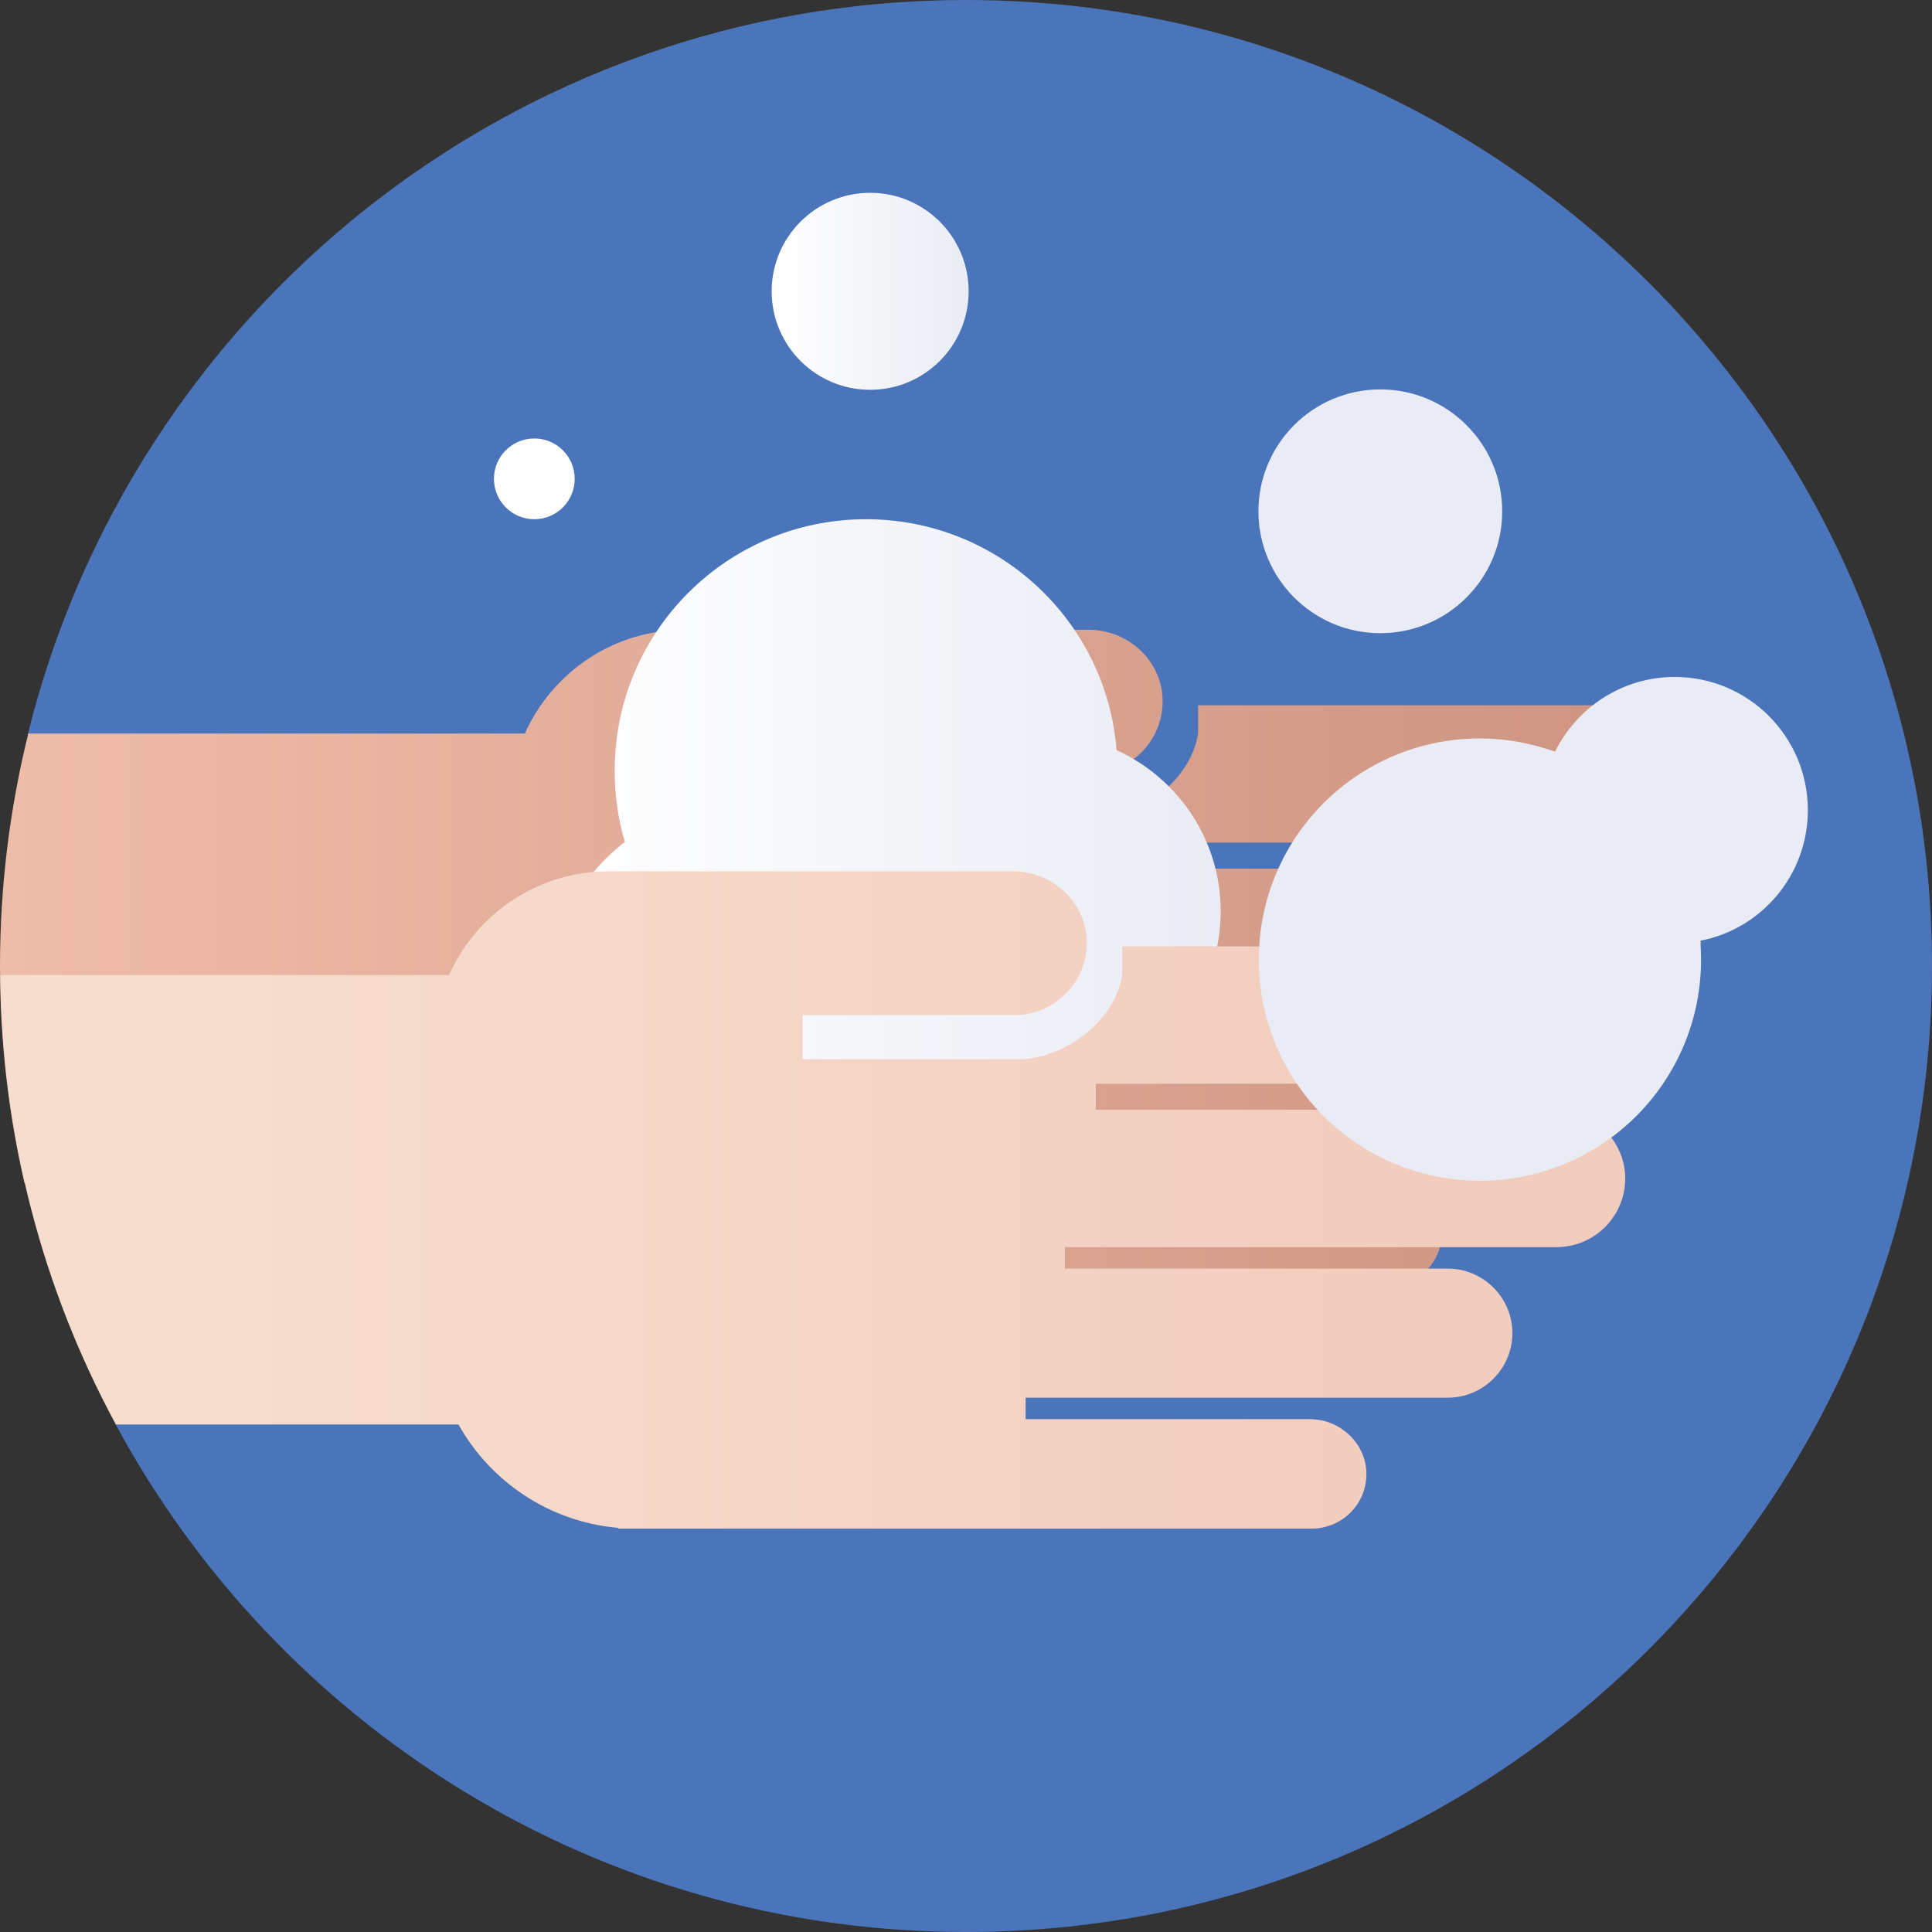 <?xml version="1.0" encoding="utf-8"?>
<!-- Generator: Adobe Illustrator 23.0.3, SVG Export Plug-In . SVG Version: 6.00 Build 0)  -->
<svg version="1.1" id="Capa_1" xmlns="http://www.w3.org/2000/svg" xmlns:xlink="http://www.w3.org/1999/xlink" x="0px" y="0px"
	 viewBox="0 0 512 512" style="enable-background:new 0 0 512 512;" xml:space="preserve">
<rect x="0" y="0" width="512" height="512" fill="#333333" stroke="none"/>
<style type="text/css">
	.st0{fill:#4B75BA;}
	.st1{fill:url(#SVGID_1_);}
	.st2{fill:url(#SVGID_2_);}
	.st3{fill:url(#SVGID_3_);}
	.st4{fill:#E9ECF4;}
	.st5{fill:url(#SVGID_4_);}
	.st6{fill:#FFFFFF;}
</style>
<g>
	<g>
		<g>
			<g>
				<g>
					<g>
						<g>
							<path class="st0" d="M7.4,194.5C35,82.8,135.8,0,256,0c141.4,0,256,114.6,256,256S397.4,512,256,512
								c-97.5,0-182.2-54.5-225.4-134.6L7.4,194.5z"/>
						</g>
					</g>
				</g>
			</g>
		</g>
	</g>
	<g>
		
			<linearGradient id="SVGID_1_" gradientUnits="userSpaceOnUse" x1="8.583069e-06" y1="259.935" x2="450.783" y2="259.935" gradientTransform="matrix(1 0 0 -1 0 514)">
			<stop  offset="0" style="stop-color:#EEBDA9"/>
			<stop  offset="1" style="stop-color:#CD9280"/>
		</linearGradient>
		<path class="st1" d="M432.6,266.5c10.3,0,18.5-8.5,18.2-18.8c-0.4-9.8-8.7-17.5-18.6-17.5H310.6v-6.9h112.8
			c10,0,18.2-8.1,18.2-18.2c0-10-8.1-18.2-18.2-18.2H317.5c0,0,0,7.4,0,7.5c-1.9,12.3-14.9,21.8-26.5,22.4c-0.5,0-0.9,0-1.4,0h-56.8
			v-11.8c0,0,0,0,0,0h56.2c10.7,0,19.4-8.9,19.1-19.7c-0.3-10.3-9.2-18.4-19.5-18.4H181.4c-18.8,0-35.1,11.3-42.3,27.5c0,0,0,0,0,0
			c0,0-75,0-131.6,0C2.6,214.2,0,234.8,0,256c0,19.8,2.2,39,6.5,57.5h135c0,0,0,0,0,0c8.5,15.2,24.1,25.8,42.3,27.4v0.2h37h72.8h74
			c7.9,0,14.4-6.3,14.5-14.2c0.2-8.1-6.8-14.8-14.9-14.8h-75.4v-5.7h111.9c9.4,0,17.1-7.7,17.1-17.1s-7.7-17.1-17.1-17.1H302.3v-5.7
			L432.6,266.5z M232.9,217L232.9,217C232.9,217,232.9,217,232.9,217z"/>
	</g>
	<g>
		
			<linearGradient id="SVGID_2_" gradientUnits="userSpaceOnUse" x1="143.971" y1="283.183" x2="323.468" y2="283.183" gradientTransform="matrix(1 0 0 -1 0 514)">
			<stop  offset="0" style="stop-color:#FFFFFF"/>
			<stop  offset="1" style="stop-color:#E9ECF4"/>
		</linearGradient>
		<path class="st2" d="M295.9,198.8c-2.7-34.3-31.4-61.2-66.4-61.2c-36.8,0-66.6,29.8-66.6,66.6c0,6.6,0.9,12.9,2.7,18.9
			c-13.2,10.3-21.6,26.4-21.6,44.4c0,31.2,25.3,56.4,56.4,56.4c25.7,0,47.4-17.2,54.2-40.8c6.5,3.4,14,5.4,21.9,5.4
			c25.9,0,47-21,47-47C323.5,222.6,312.2,206.2,295.9,198.8L295.9,198.8z"/>
	</g>
	<g>
		
			<linearGradient id="SVGID_3_" gradientUnits="userSpaceOnUse" x1="1.003265e-02" y1="196.066" x2="430.674" y2="196.066" gradientTransform="matrix(1 0 0 -1 0 514)">
			<stop  offset="0.144" style="stop-color:#F6DDCE"/>
			<stop  offset="0.929" style="stop-color:#F2CCBD"/>
		</linearGradient>
		<path class="st3" d="M412.1,294.1H290.4v-6.9h112.8c10,0,18.2-8.1,18.2-18.2s-8.1-18.2-18.2-18.2H297.4c0,0,0,7.4,0,7.5
			c-1.9,12.3-14.9,21.8-26.5,22.4c-0.5,0-0.9,0-1.4,0h-56.8V269c0,0,0,0,0,0h56.2c10.7,0,19.4-8.9,19.1-19.7
			c-0.3-10.3-9.2-18.4-19.5-18.4H161.3c-18.8,0-35.1,11.3-42.3,27.5c0,0,0,0,0,0c0,0-75.4,0-118.9,0c0.4,43.1,11.4,83.6,30.6,119.1
			h90.8c0,0,0,0,0,0c8.5,15.2,24.1,25.8,42.3,27.4v0.2h37h72.8h74c7.9,0,14.4-6.3,14.5-14.2c0.2-8.1-6.8-14.8-14.9-14.8h-75.4v-5.7
			h111.9c9.4,0,17.1-7.7,17.1-17.1s-7.7-17.1-17.1-17.1H282.2v-5.7h130.3c10.3,0,18.5-8.5,18.2-18.8
			C430.3,301.7,421.9,294.1,412.1,294.1L412.1,294.1z M212.8,280.8L212.8,280.8C212.8,280.8,212.8,280.8,212.8,280.8z"/>
	</g>
	<g>
		<path class="st4" d="M479.1,214.7c0-19.5-15.8-35.3-35.3-35.3c-13.9,0-25.9,8.1-31.7,19.8c-6.2-2.2-12.9-3.5-19.9-3.5
			c-32.4,0-58.6,26.2-58.6,58.6c0,32.4,26.2,58.6,58.6,58.6c32.4,0,58.6-26.2,58.6-58.6c0-1.7-0.1-3.4-0.2-5
			C466.8,246.2,479.1,231.9,479.1,214.7L479.1,214.7z"/>
	</g>
	<g>
		<circle class="st4" cx="365.8" cy="135.5" r="32.3"/>
	</g>
	<g>
		
			<linearGradient id="SVGID_4_" gradientUnits="userSpaceOnUse" x1="204.568" y1="436.845" x2="256.694" y2="436.845" gradientTransform="matrix(1 0 0 -1 0 514)">
			<stop  offset="0" style="stop-color:#FFFFFF"/>
			<stop  offset="1" style="stop-color:#E9ECF4"/>
		</linearGradient>
		<circle class="st5" cx="230.6" cy="77.2" r="26.1"/>
	</g>
	<g>
		<circle class="st6" cx="141.6" cy="126.9" r="10.7"/>
	</g>
</g>
</svg>
